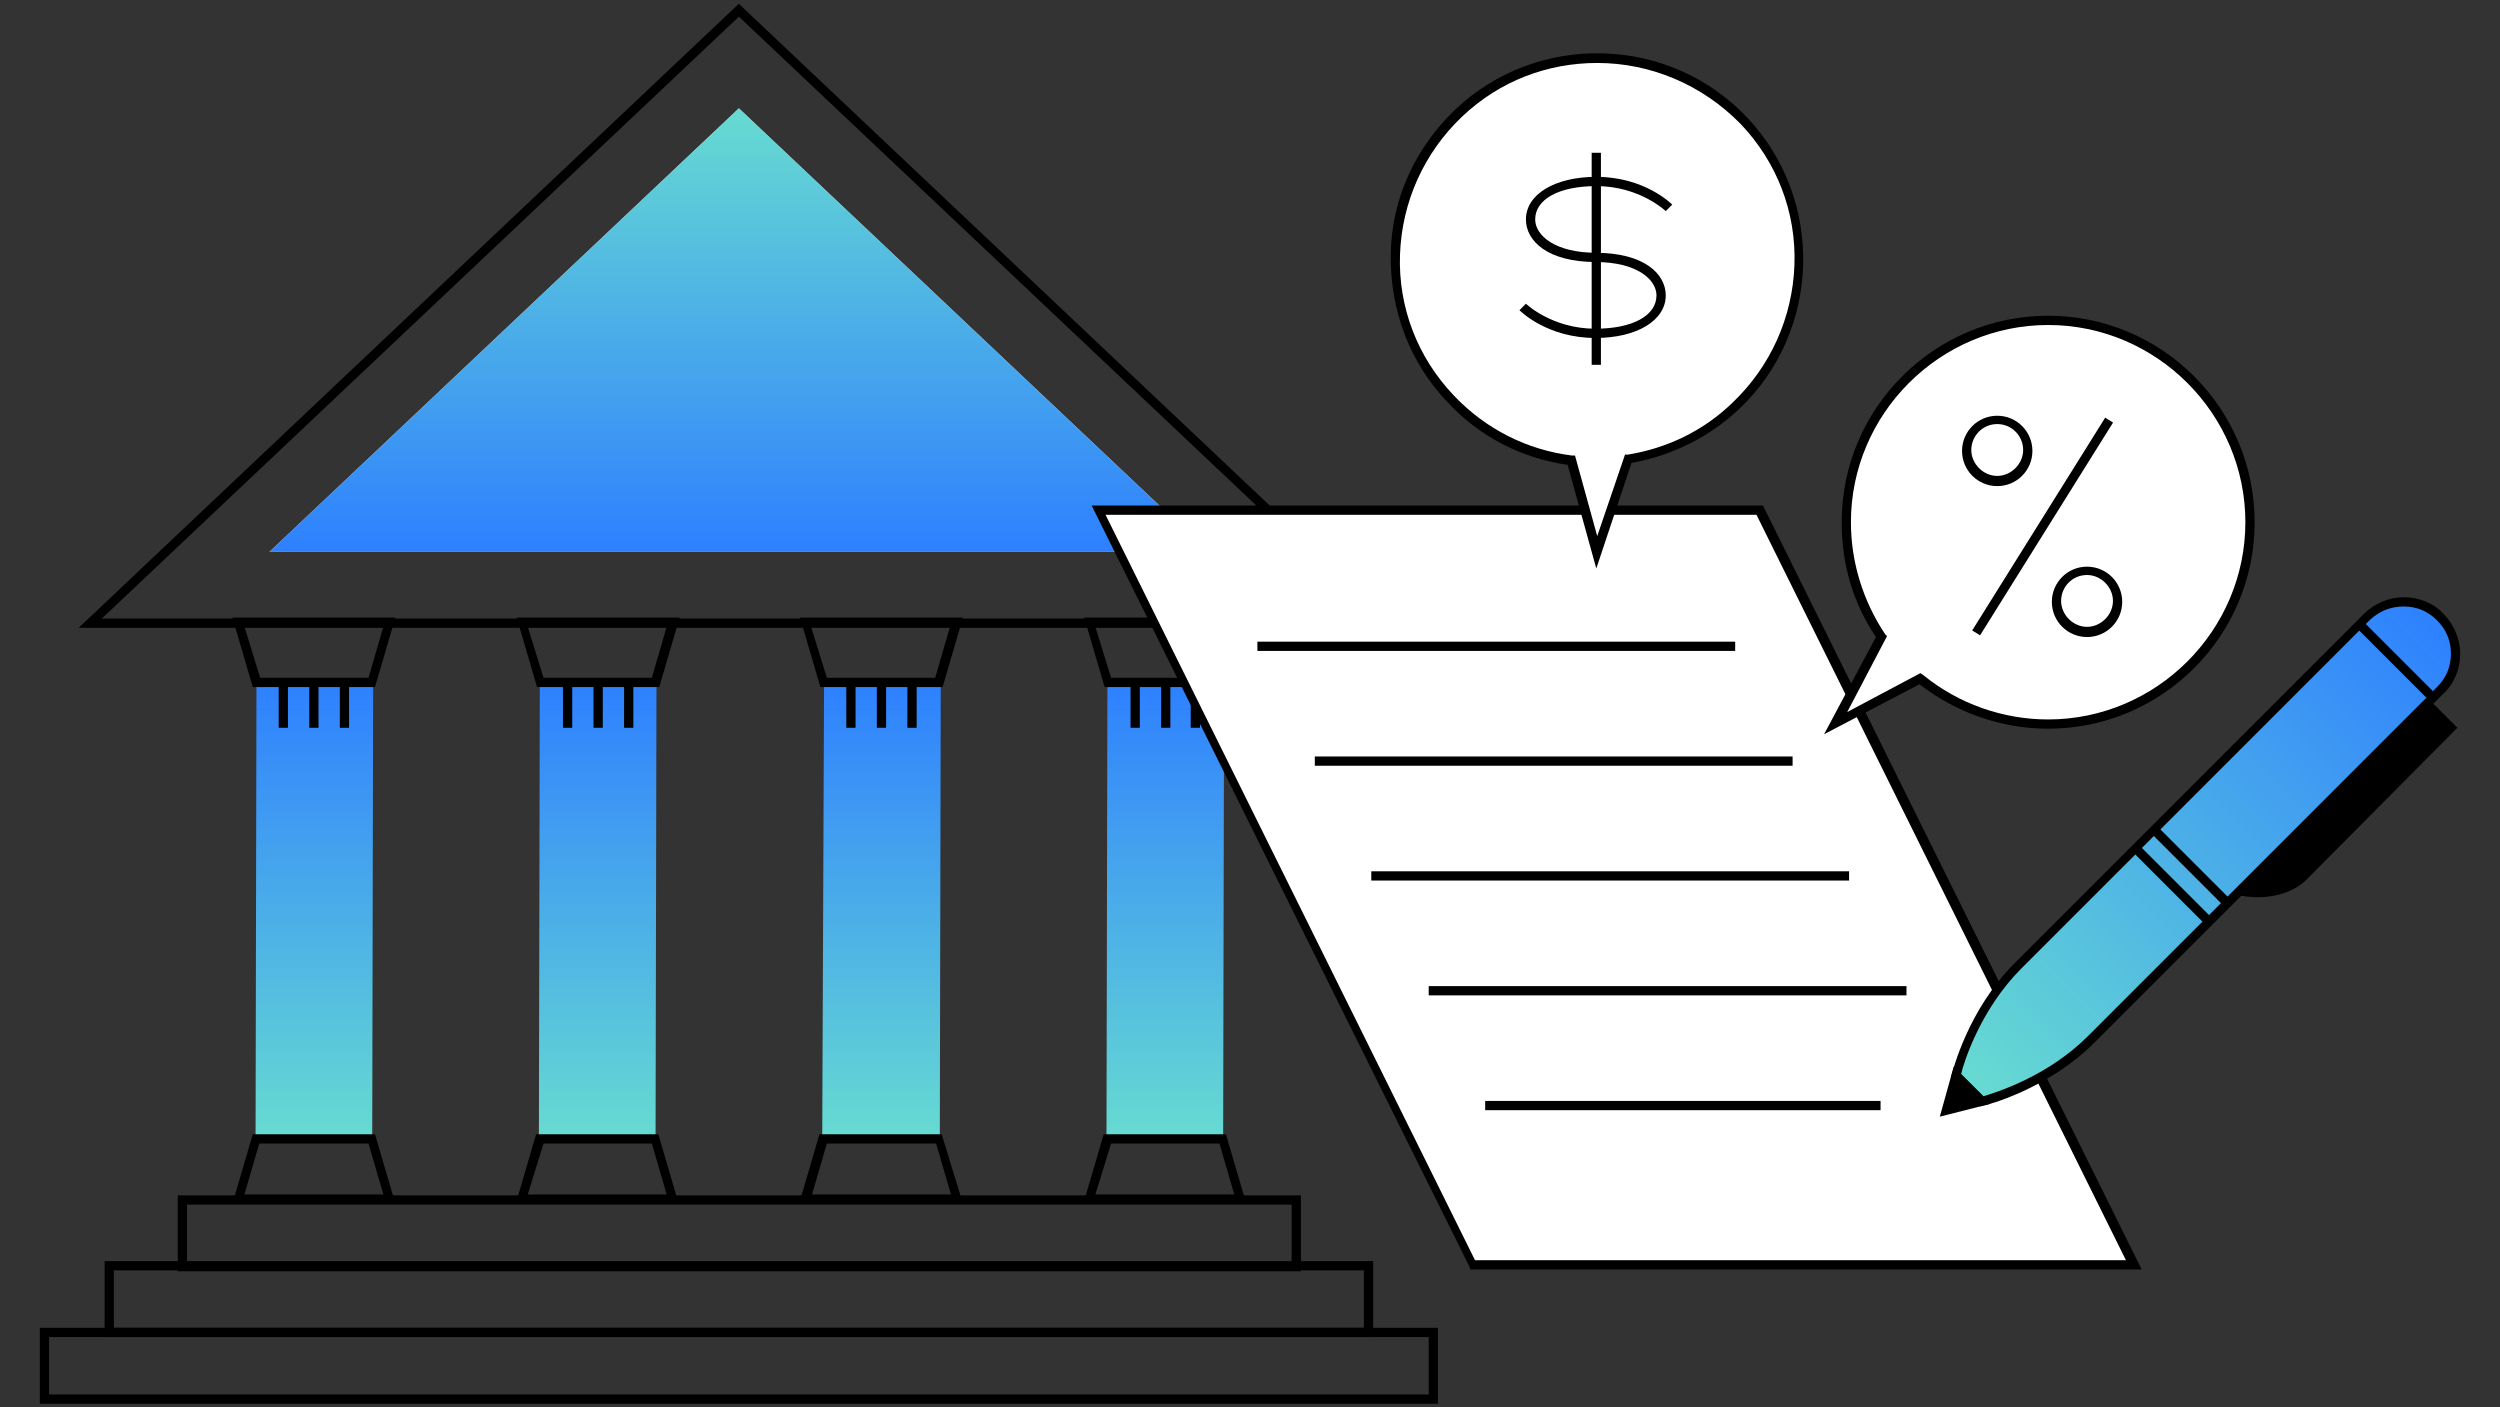 <?xml version="1.0" encoding="utf-8"?>
<!-- Generator: Adobe Illustrator 26.5.0, SVG Export Plug-In . SVG Version: 6.00 Build 0)  -->
<svg version="1.1" id="Layer_1" xmlns="http://www.w3.org/2000/svg" xmlns:xlink="http://www.w3.org/1999/xlink" x="0px" y="0px"
	 viewBox="0 0 270 152" style="enable-background:new 0 0 270 152;" xml:space="preserve">
<rect x="0" y="0" width="270" height="152" fill="#333333" stroke="none"/>
<style type="text/css">
	.st0{fill:#E3E4E5;}
	.st1{fill:url(#SVGID_1_);}
	.st2{fill:url(#SVGID_00000062192642534785651430000017421029179869866134_);}
	.st3{fill:url(#SVGID_00000072985525310493946490000008204262498979439745_);}
	.st4{fill:url(#SVGID_00000154413333256362981500000015845355468833136514_);}
	.st5{fill:url(#SVGID_00000083808572326695977540000007127195808392733867_);}
	.st6{fill:#FFFFFF;}
	.st7{fill:#CDA564;}
	.st8{fill:url(#SVGID_00000041260433216116431360000009651275411855600779_);}
</style>
<g>
	<path d="M155.3,151.6H4.3v-8.2h151V151.6z M5.3,150.6h149v-6.2H5.3V150.6z"/>
	<g>
		<polygon class="st0" points="29.1,59.6 79.8,11.7 130.5,59.6 		"/>
		<g>
			<linearGradient id="SVGID_1_" gradientUnits="userSpaceOnUse" x1="33.933" y1="123.11" x2="33.933" y2="73.735">
				<stop  offset="0" style="stop-color:#67DBD1"/>
				<stop  offset="1" style="stop-color:#2E80FF"/>
			</linearGradient>
			<polygon class="st1" points="40.2,123.1 27.6,123.1 27.7,73.7 40.3,73.8 			"/>
			<path d="M40.5,74.2H27.3l-2.2-7.5h17.6L40.5,74.2z M28.1,73.2h11.7l1.6-5.5h-15L28.1,73.2z"/>
			<path d="M42.7,130H25.1l2.2-7.5h13.2L42.7,130z M26.4,129h15l-1.6-5.5H28L26.4,129z"/>
			<g>
				<rect x="30.1" y="73.7" width="1" height="4.9"/>
				<rect x="33.4" y="73.7" width="1" height="4.9"/>
				<rect x="36.7" y="73.7" width="1" height="4.9"/>
			</g>
		</g>
		<g>
			
				<linearGradient id="SVGID_00000017499908868174125460000005933665871636328116_" gradientUnits="userSpaceOnUse" x1="64.574" y1="123.11" x2="64.574" y2="73.735">
				<stop  offset="0" style="stop-color:#67DBD1"/>
				<stop  offset="1" style="stop-color:#2E80FF"/>
			</linearGradient>
			<polygon style="fill:url(#SVGID_00000017499908868174125460000005933665871636328116_);" points="70.8,123.1 58.2,123.1 
				58.3,73.7 70.9,73.8 			"/>
			<path d="M71.2,74.2H58l-2.2-7.5h17.6L71.2,74.2z M58.7,73.2h11.7l1.6-5.5h-15L58.7,73.2z"/>
			<path d="M73.3,130H55.7l2.2-7.5h13.2L73.3,130z M57,129h15l-1.6-5.5H58.7L57,129z"/>
			<g>
				<rect x="60.8" y="73.7" width="1" height="4.9"/>
				<rect x="64.1" y="73.7" width="1" height="4.9"/>
				<rect x="67.4" y="73.7" width="1" height="4.9"/>
			</g>
		</g>
		<g>
			
				<linearGradient id="SVGID_00000093149285092232666590000001337547498161442491_" gradientUnits="userSpaceOnUse" x1="95.215" y1="123.11" x2="95.215" y2="73.735">
				<stop  offset="0" style="stop-color:#67DBD1"/>
				<stop  offset="1" style="stop-color:#2E80FF"/>
			</linearGradient>
			<polygon style="fill:url(#SVGID_00000093149285092232666590000001337547498161442491_);" points="101.5,123.1 88.8,123.1 
				89,73.7 101.6,73.8 			"/>
			<path d="M101.8,74.2H88.6l-2.2-7.5H104L101.8,74.2z M89.3,73.2h11.7l1.6-5.5h-15L89.3,73.2z"/>
			<path d="M104,130H86.3l2.2-7.5h13.2L104,130z M87.7,129h15l-1.6-5.5H89.3L87.7,129z"/>
			<g>
				<rect x="91.4" y="73.7" width="1" height="4.9"/>
				<rect x="94.7" y="73.7" width="1" height="4.9"/>
				<rect x="98" y="73.7" width="1" height="4.9"/>
			</g>
		</g>
		<g>
			
				<linearGradient id="SVGID_00000071532545384982421830000000349875018836934846_" gradientUnits="userSpaceOnUse" x1="125.856" y1="123.11" x2="125.856" y2="73.735">
				<stop  offset="0" style="stop-color:#67DBD1"/>
				<stop  offset="1" style="stop-color:#2E80FF"/>
			</linearGradient>
			<polygon style="fill:url(#SVGID_00000071532545384982421830000000349875018836934846_);" points="132.1,123.1 119.5,123.1 
				119.6,73.7 132.2,73.8 			"/>
			<path d="M132.5,74.2h-13.2l-2.2-7.5h17.6L132.5,74.2z M120,73.2h11.7l1.6-5.5h-15L120,73.2z"/>
			<path d="M134.6,130H117l2.2-7.5h13.2L134.6,130z M118.3,129h15l-1.6-5.5h-11.7L118.3,129z"/>
			<g>
				<rect x="122.1" y="73.7" width="1" height="4.9"/>
				<rect x="125.4" y="73.7" width="1" height="4.9"/>
				<rect x="128.6" y="73.7" width="1" height="4.9"/>
			</g>
		</g>
		<path d="M151.1,67.8H8.5L79.8,0.4l0.3,0.3L151.1,67.8z M11,66.8h137.6l-68.8-65L11,66.8z"/>
		
			<linearGradient id="SVGID_00000158009495255516421320000015884536850517232006_" gradientUnits="userSpaceOnUse" x1="79.821" y1="11.673" x2="79.821" y2="59.569">
			<stop  offset="0" style="stop-color:#67DBD1"/>
			<stop  offset="1" style="stop-color:#2E80FF"/>
		</linearGradient>
		<polygon style="fill:url(#SVGID_00000158009495255516421320000015884536850517232006_);" points="29.1,59.6 79.8,11.7 130.5,59.6 
					"/>
		<g>
			<g>
				<polygon class="st6" points="230.5,136.6 159,136.6 118.6,55.1 190.1,55.1 				"/>
				<path d="M231.3,137.1h-72.5l-0.1-0.3l-40.8-82.2h72.5L231.3,137.1z M159.3,136.1h70.3l-39.9-80.5h-70.3L159.3,136.1z"/>
			</g>
			<rect x="135.8" y="69.3" width="51.6" height="1"/>
			<rect x="142" y="81.7" width="51.6" height="1"/>
			<rect x="148.1" y="94.1" width="51.6" height="1"/>
			<rect x="154.3" y="106.5" width="51.6" height="1"/>
			<rect x="160.4" y="118.9" width="42.7" height="1"/>
		</g>
		<path class="st7" d="M262.1,75.9l2.7,2.7c0,0-14.7,14.7-16.1,16.1c-2.4,2.4-6.8,1.4-6.8,1.4"/>
		
			<linearGradient id="SVGID_00000067929130690721259600000003113512180125347993_" gradientUnits="userSpaceOnUse" x1="212.616" y1="117.514" x2="263.543" y2="66.587">
			<stop  offset="0" style="stop-color:#67DBD1"/>
			<stop  offset="1" style="stop-color:#2E80FF"/>
		</linearGradient>
		<path style="fill:url(#SVGID_00000067929130690721259600000003113512180125347993_);" d="M212.6,117.5l1.4,1.4
			c0,0,6.7-1.6,11.8-6.7c5.1-5.1,37.7-37.7,37.7-37.7c2.2-2.2,2.2-5.7,0-7.9c-2.2-2.2-5.7-2.2-7.9,0c0,0-32.6,32.6-37.7,37.7
			c-5.1,5.1-6.7,11.8-6.7,11.8L212.6,117.5"/>
		<g>
			<path d="M262.1,75.9l2.7,2.7c0,0-14.7,14.7-16.1,16.1c-2.4,2.4-6.8,1.4-6.8,1.4"/>
			<path d="M243.9,96.9c-1.2,0-2-0.2-2.1-0.2l0.2-1c0,0,4.1,0.9,6.3-1.3L264,78.6l-2.3-2.3l0.7-0.7l3,3L249,95.1
				C247.5,96.5,245.4,96.9,243.9,96.9z"/>
		</g>
		<path d="M213.9,119.5l-3.2-3.2l0.1-0.3c0.1-0.3,1.7-6.9,6.8-12l37.7-37.7c1.1-1.1,2.7-1.8,4.3-1.8c1.6,0,3.2,0.6,4.3,1.8
			c1.1,1.1,1.8,2.7,1.8,4.3s-0.6,3.2-1.8,4.3l-37.7,37.7c-5.1,5.1-11.8,6.8-12,6.8L213.9,119.5z M211.8,116l2.4,2.4
			c1.3-0.4,6.9-2.1,11.3-6.5l37.7-37.7c1-1,1.5-2.2,1.5-3.6s-0.5-2.6-1.5-3.6s-2.2-1.5-3.6-1.5S257,66,256,66.9l-37.7,37.7
			C213.9,109,212.1,114.7,211.8,116z"/>
		<rect x="258.3" y="65.8" transform="matrix(0.707 -0.707 0.707 0.707 25.331 203.867)" width="1" height="11.2"/>
		<rect x="236.1" y="87.9" transform="matrix(0.707 -0.707 0.707 0.707 3.192 194.708)" width="1" height="11.2"/>
		<rect x="234.1" y="89.9" transform="matrix(0.707 -0.707 0.707 0.707 1.198 193.883)" width="1" height="11.2"/>
		<polygon class="st7" points="210.2,119.9 214,118.9 211.2,116.1 		"/>
		<g>
			<polygon points="210.2,119.9 214,118.9 211.2,116.1 			"/>
			<path d="M209.5,120.6l1.5-5.4l4,4L209.5,120.6z M211.5,117.1l-0.6,2.1l2.1-0.6L211.5,117.1z"/>
		</g>
		<path d="M140.5,137.3H19.2v-8.2h121.3V137.3z M20.2,136.3h119.3v-6.2H20.2V136.3z"/>
		<path d="M148.3,144.4h-137v-8.2h137V144.4z M12.3,143.4h135v-6.2h-135V143.4z"/>
		<g>
			<path class="st6" d="M172.5,59.7l3.4-10c4.2-0.7,8.3-2.5,11.6-5.7c8.8-8.3,9.2-22.1,0.9-30.8c-8.3-8.8-22.1-9.2-30.8-0.9
				s-9.2,22.1-0.9,30.8c3.6,3.8,8.2,6,13.1,6.7L172.5,59.7z"/>
			<path d="M172.4,61.4l-3.1-11.2c-5-0.7-9.6-3.1-13-6.8c-4.1-4.3-6.2-10-6.1-16s2.7-11.5,7-15.6c8.9-8.4,23.1-8,31.5,0.9
				c8.4,8.9,8,23.1-0.9,31.5c-3.2,3-7.2,5-11.6,5.8L172.4,61.4z M172.5,6.8c-5.3,0-10.5,1.9-14.6,5.8c-4.1,3.9-6.5,9.2-6.7,14.9
				c-0.2,5.7,1.9,11.1,5.8,15.2c3.4,3.6,7.9,5.9,12.8,6.5l0.3,0l2.4,8.7l3-8.8l0.3,0c4.3-0.7,8.2-2.6,11.3-5.6
				c4.1-3.9,6.5-9.2,6.7-14.9s-1.9-11.1-5.8-15.2C183.8,9.1,178.2,6.8,172.5,6.8z"/>
		</g>
		<g>
			<g>
				<path d="M172.4,28.3c-5.3,0-7.6-2.3-7.6-4.6c0-2.7,3.1-4.6,7.6-4.6c5.2,0,8.1,2.9,8.2,3l-0.7,0.7c0,0-2.8-2.7-7.5-2.7
					c-4,0-6.6,1.4-6.6,3.6c0,1.7,2.1,3.6,6.6,3.6V28.3z"/>
				<path d="M172.3,36.5c-5.2,0-8.1-2.9-8.2-3l0.7-0.7c0,0,2.8,2.7,7.5,2.7c4,0,6.6-1.4,6.6-3.6c0-1.7-2.1-3.6-6.6-3.6v-1
					c5.3,0,7.6,2.3,7.6,4.6C179.9,34.6,176.8,36.5,172.3,36.5z"/>
			</g>
			<rect x="171.9" y="16.5" width="1" height="22.9"/>
		</g>
		<g>
			<path class="st6" d="M198.2,78.1l5-9.4c-2.4-3.5-3.8-7.8-3.8-12.3c0-12,9.8-21.8,21.8-21.8s21.8,9.8,21.8,21.8
				s-9.8,21.8-21.8,21.8c-5.2,0-10-1.8-13.8-4.9L198.2,78.1z"/>
			<path d="M197,79.3l5.6-10.5c-2.5-3.7-3.7-7.9-3.7-12.4c0-12.3,10-22.3,22.3-22.3c12.3,0,22.3,10,22.3,22.3
				c0,12.3-10,22.3-22.3,22.3c-5,0-9.9-1.7-13.9-4.8L197,79.3z M207.4,72.7l0.3,0.2c3.8,3.1,8.6,4.8,13.5,4.8
				c11.7,0,21.3-9.6,21.3-21.3c0-11.7-9.6-21.3-21.3-21.3c-11.7,0-21.3,9.6-21.3,21.3c0,4.3,1.3,8.5,3.7,12.1l0.2,0.2l-4.3,8.2
				L207.4,72.7z"/>
		</g>
		<g>
			<g>
				<path d="M215.7,52.5c-2.1,0-3.8-1.7-3.8-3.8s1.7-3.8,3.8-3.8s3.8,1.7,3.8,3.8S217.8,52.5,215.7,52.5z M215.7,45.8
					c-1.6,0-2.8,1.3-2.8,2.8s1.3,2.8,2.8,2.8s2.8-1.3,2.8-2.8S217.3,45.8,215.7,45.8z"/>
				<path d="M225.4,68.8c-2.1,0-3.8-1.7-3.8-3.8c0-2.1,1.7-3.8,3.8-3.8s3.8,1.7,3.8,3.8C229.2,67.1,227.5,68.8,225.4,68.8z
					 M225.4,62.1c-1.6,0-2.8,1.3-2.8,2.8s1.3,2.8,2.8,2.8s2.8-1.3,2.8-2.8S226.9,62.1,225.4,62.1z"/>
			</g>
			<rect x="207" y="56.3" transform="matrix(0.53 -0.848 0.848 0.53 55.545 213.784)" width="27.1" height="1"/>
		</g>
	</g>
</g>
</svg>

